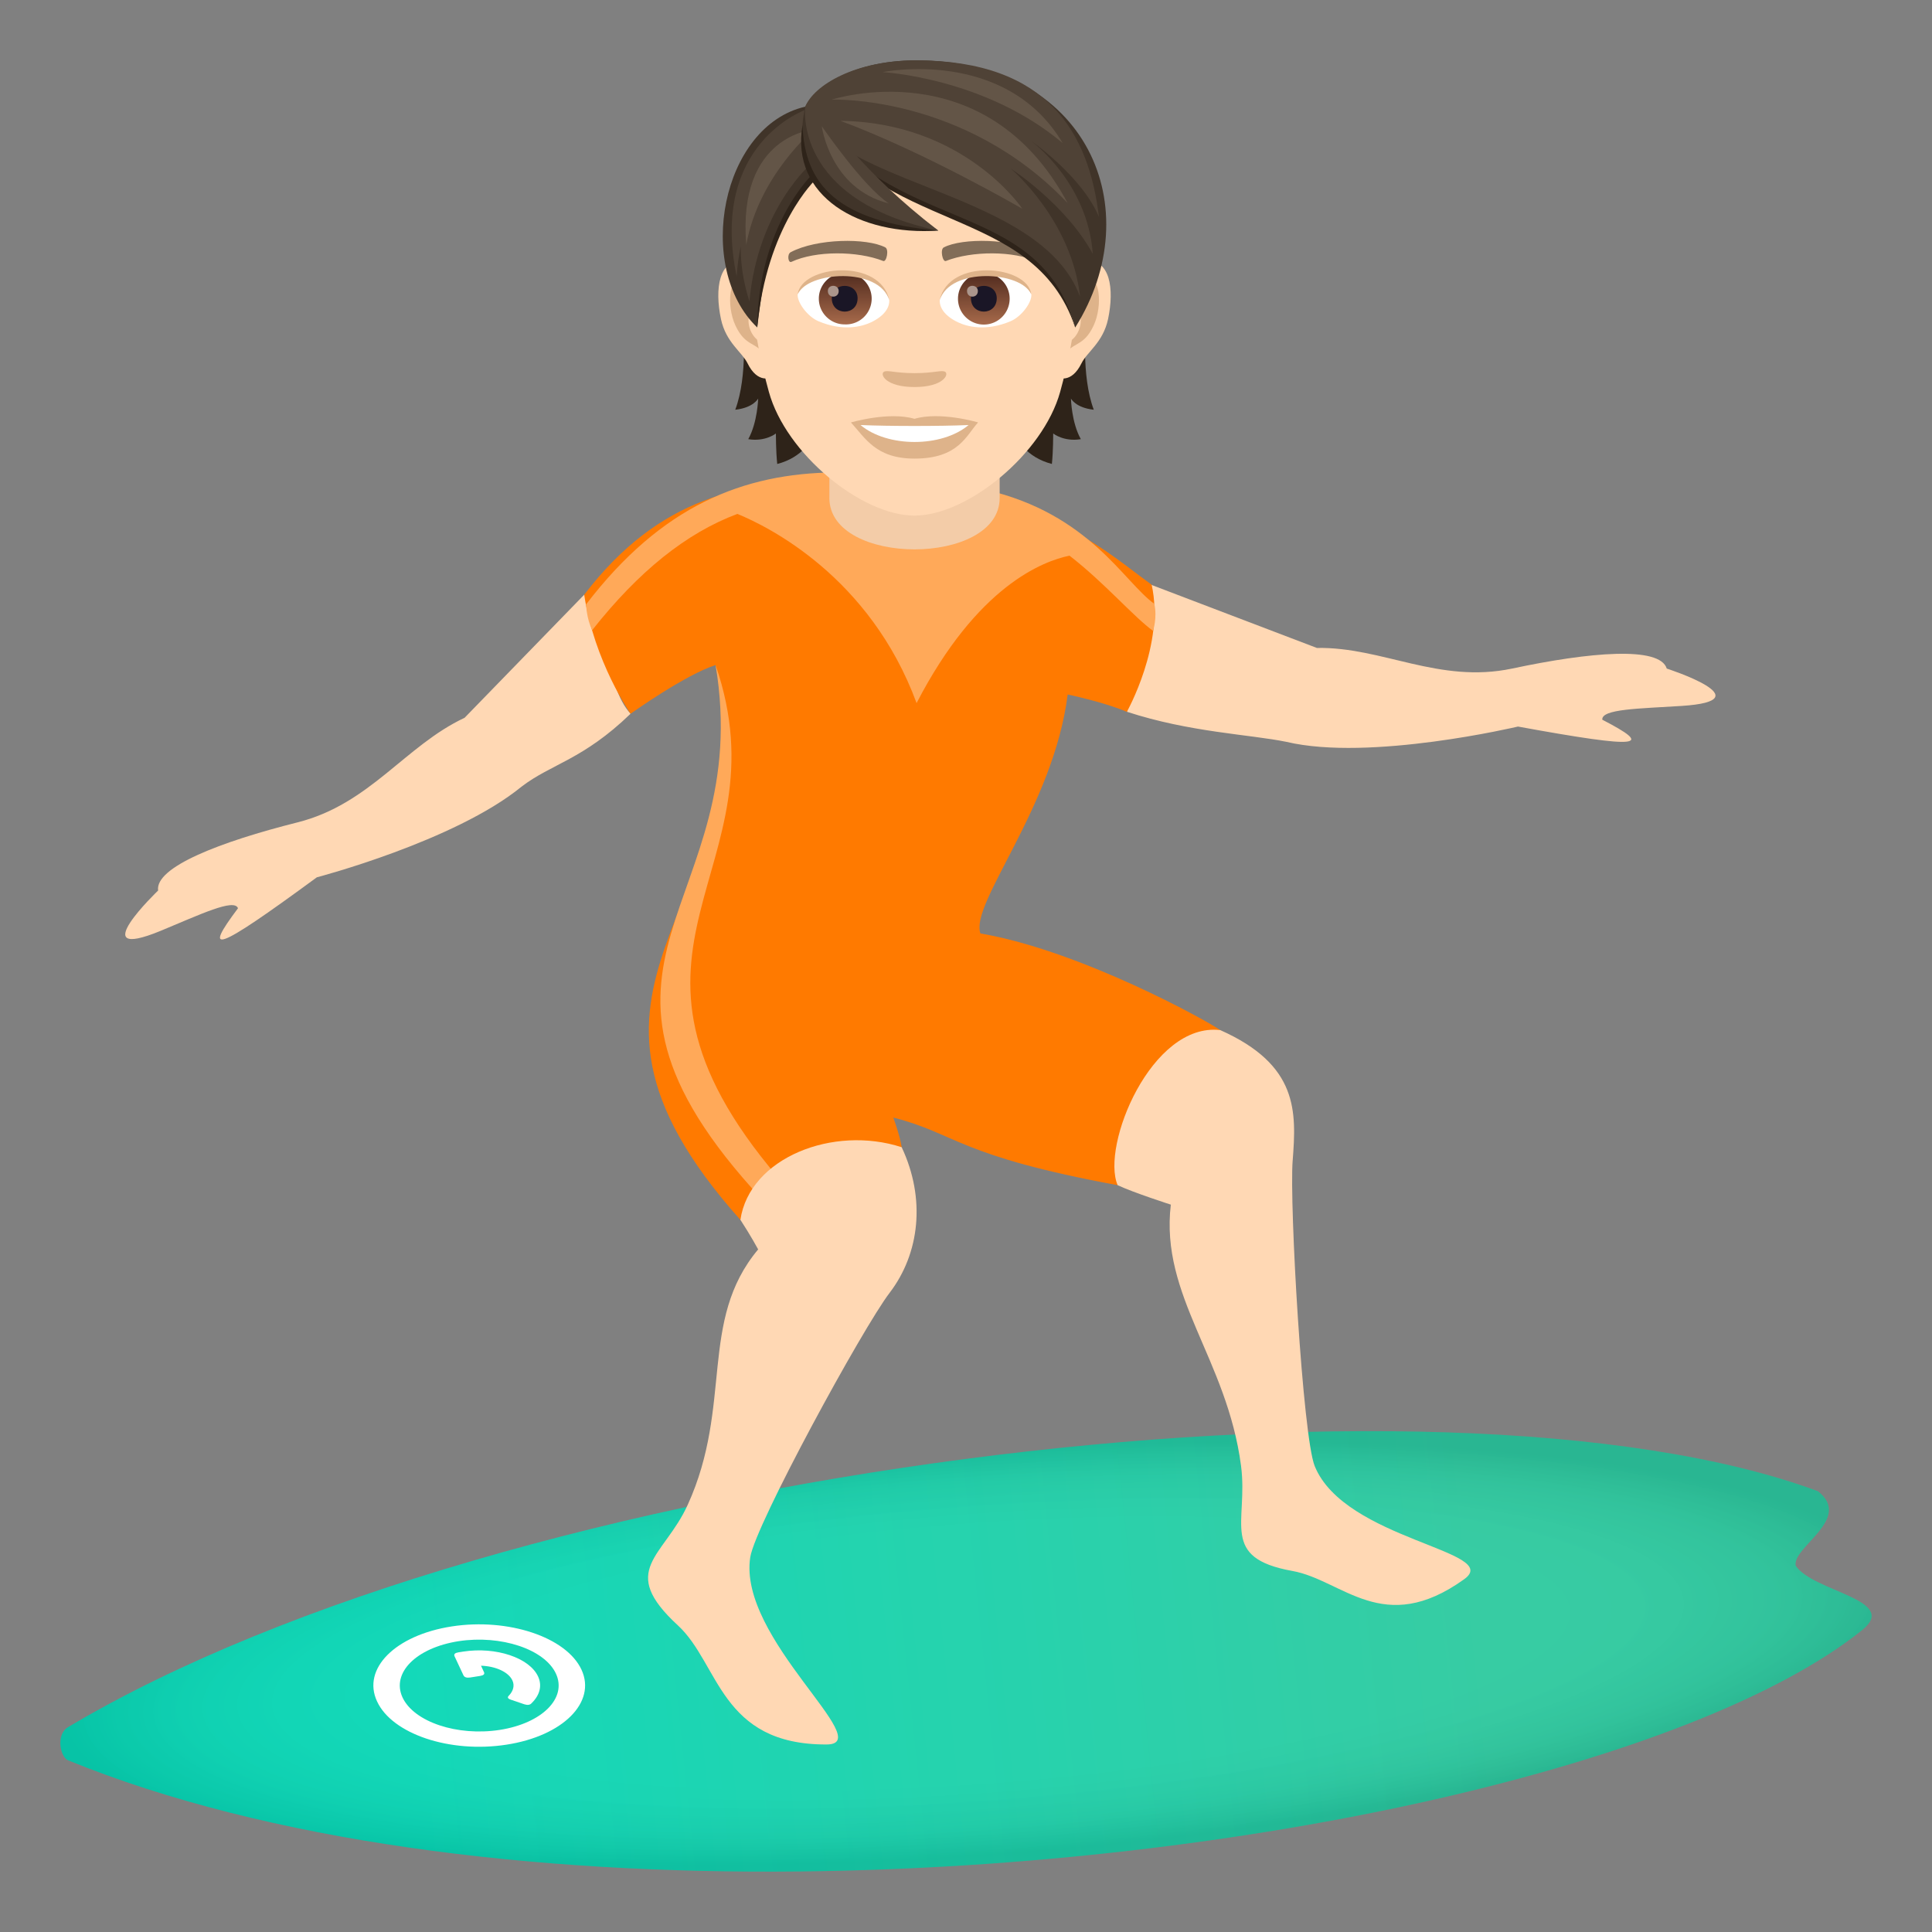 <svg xmlns="http://www.w3.org/2000/svg" xml:space="preserve" style="enable-background:new 0 0 64 64" viewBox="0 0 64 64"><rect x="0" y="0" width="64" height="64" fill="#808080" stroke="none"/><linearGradient id="a" x1="69.512" x2="105.126" y1="-137.012" y2="-133.296" gradientTransform="matrix(1 0 0 -1 -56 -80)" gradientUnits="userSpaceOnUse"><stop offset="0" style="stop-color:#00d6b3"/><stop offset="1" style="stop-color:#27c89c"/></linearGradient><path d="M59.484 51.866c-.125-.615 1.908-1.556.736-2.468-12.521-4.64-43.478-.81-57.967 7.817-.412.247-.255.994.004 1.098 6.645 2.707 15.418 3.777 24.252 3.681 14.73-.157 29.641-3.55 35.176-7.995 1.26-1.008-1.63-1.267-2.2-2.133z" style="fill:url(#a)"/><radialGradient id="b" cx="60.92" cy="-1582.732" r="30.213" gradientTransform="matrix(1 -.073 -.015 -.22 -52.269 -288.98)" gradientUnits="userSpaceOnUse"><stop offset=".632" style="stop-color:#fff;stop-opacity:.3"/><stop offset=".713" style="stop-color:#e5e5e6;stop-opacity:.328"/><stop offset=".859" style="stop-color:#a3a1a7;stop-opacity:.388"/><stop offset="1" style="stop-color:#393644;stop-opacity:.475"/></radialGradient><path d="M59.484 51.866c-.125-.615 1.908-1.556.736-2.468-12.521-4.64-43.478-.81-57.967 7.817-.412.247-.255.994.004 1.098 6.645 2.707 15.418 3.777 24.252 3.681 14.73-.157 29.641-3.55 35.176-7.995 1.26-1.008-1.63-1.267-2.2-2.133z" style="opacity:.25;fill:url(#b);enable-background:new"/><path d="M13.334 56.23c-.375-.811.449-1.644 1.86-1.864 1.397-.214 2.847.265 3.222 1.075.377.813-.463 1.646-1.86 1.864-1.412.218-2.844-.265-3.222-1.075zm-.844.13c.498 1.082 2.416 1.725 4.29 1.434 1.864-.287 2.983-1.402 2.483-2.483-.502-1.082-2.433-1.721-4.295-1.434-1.879.29-2.982 1.403-2.478 2.483z" style="fill:#fff"/><path d="M16.033 55.392c.03.063-.012.106-.127.125l-.336.053c-.113.016-.186-.009-.217-.072l-.297-.635c-.027-.066.014-.108.13-.127l.165-.026c1.074-.165 2.186.204 2.473.825.142.303.058.621-.215.886-.047.057-.129.07-.236.037l-.448-.153c-.107-.035-.128-.08-.064-.139.14-.148.193-.328.113-.5-.13-.282-.564-.473-1.04-.487l.099.213z" style="fill:#fff"/><path d="M55.213 22.147c-.229-.75-2.551-.548-5.123 0-2.424.511-4.305-.723-6.467-.683l-5.5-2.096c-.354 1.255-.422 2.964-.793 4.21 2.08.681 4.064.748 5.285.997 2.765.656 7.67-.507 7.67-.507 4.16.76 4.488.651 2.793-.227-.033-.356 1.215-.366 2.625-.456 2.789-.179-.49-1.238-.49-1.238zM5.238 29.5c-.112-.776 2.066-1.617 4.615-2.257 2.404-.605 3.57-2.544 5.537-3.465l3.963-4.078c.854.978.666 2.985 1.535 3.944-1.584 1.53-2.617 1.654-3.61 2.414-2.216 1.81-6.782 3.004-6.782 3.004-3.426 2.516-3.766 2.563-2.612 1.025-.123-.336-1.254.206-2.562.748-2.59 1.065-.084-1.335-.084-1.335z" style="fill:#ffd8b4"/><path d="M40.422 34.124c-.432-.31-4.637-2.638-7.944-3.202-.357-.998 2.422-4.188 2.89-7.916 0 0 1.23.257 1.96.575 0 0 1.264-2.249.822-4.21-1.021-.734-2.6-2.16-5.006-2.671-1-.212-4.388-.79-5.488-.78-3.043.028-5.799.507-8.303 3.78.328 2.219 1.535 3.944 1.535 3.944s1.82-1.3 2.817-1.613c1.623 8.31-6.326 10.374.82 18.377 5.068-1.413 5.953-.865 5.068-3.387 2.096.534 2.13 1.263 7.43 2.239 1.461.268 4.385-4.429 3.399-5.136z" style="fill:#ff7a00"/><path d="M23.705 22.03c1.34 8.039-5.795 9.805 1.537 17.698.236-.067.324-.652.543-.71-6.534-7.664.297-10.09-2.08-16.987z" style="fill:#ffa959"/><path d="M42.822 38.443c.123-1.616.195-3.166-2.4-4.32-2.278-.265-3.957 3.835-3.399 5.137.498.238 1.762.645 1.762.645-.36 3.037 1.86 5.101 2.326 8.653.244 1.87-.73 3.046 1.701 3.482 1.668.299 3.008 2.202 5.692.273 1.3-.935-3.961-1.294-4.953-3.748-.395-.976-.842-8.666-.73-10.122zM29.47 42.826c.997-1.304 1.202-3.118.399-4.823-2.27-.738-5.04.35-5.342 2.405.33.503.588.98.588.98-1.982 2.369-.828 5.147-2.332 8.458-.793 1.741-2.334 2.15-.324 4 1.375 1.27 1.398 3.954 4.924 3.942 1.707-.008-2.948-3.508-2.53-6.203.168-1.071 3.723-7.59 4.617-8.759z" style="fill:#ffd8b4"/><path d="M38.238 20.002c-1.02-.73-2.139-2.976-5.576-3.775-.996-.232-3.899-.586-4.996-.578-3.043.03-5.746 1.098-8.25 4.371 0 0 .008.454.2.856 1.534-1.942 3.112-3.217 4.811-3.852 1.01.413 4.393 2.077 5.936 6.267 2.008-3.882 4.188-4.703 5.066-4.884 1.172.908 2.125 2.029 2.768 2.491-.002 0 .145-.432.041-.896z" style="fill:#ffa959"/><path d="M27.474 16.496c0 2.27 5.641 2.27 5.641 0v-2.51h-5.64v2.51z" style="fill:#f3cca8"/><path d="M24.61 10.749s.175 1.687-.254 2.824c.603-.065.759-.37.759-.37s-.02.79-.328 1.345c.567.093.915-.188.915-.188s0 .598.045 1.01c1.65-.427 1.552-2.349 1.552-2.349L24.61 10.75zm11.623 2.824c-.429-1.14-.255-2.824-.255-2.824l-2.686 2.272s-.098 1.922 1.553 2.348c.044-.41.044-1.009.044-1.009s.348.281.915.188c-.31-.552-.327-1.345-.327-1.345s.153.305.756.37z" style="fill:#2e2319"/><path d="M35.918 8.646c-.87.106-1.5 3.02-.951 3.79.075.107.525.279.858-.4.184-.377.715-.689.881-1.466.21-.994.08-2.028-.788-1.924zm-11.248 0c.871.106 1.5 3.02.952 3.79-.075.107-.525.279-.858-.4-.185-.377-.715-.689-.881-1.466-.211-.994-.079-2.028.787-1.924z" style="fill:#ffd8b4"/><path d="M35.895 9.205c-.226.072-.476.418-.608.993.793-.172.595 1.152-.094 1.178.005.132.016.27.031.413.333-.484.671-.289 1.006-1.009.3-.647.23-1.752-.335-1.575zm-10.593.99c-.135-.574-.382-.92-.608-.99-.562-.177-.635.928-.333 1.575.335.718.673.525 1.006 1.009.016-.146.026-.28.031-.416-.683-.031-.878-1.336-.096-1.178z" style="fill:#deb38a"/><path d="M30.294 3.04c-3.772 0-5.59 3.073-5.364 7.023.047.793.268 1.94.541 2.922.564 2.041 3.06 4.095 4.823 4.095 1.763 0 4.257-2.054 4.824-4.095.273-.983.494-2.127.54-2.922.227-3.95-1.59-7.023-5.364-7.023z" style="fill:#ffd8b4"/><path d="M34.395 8.354c-.863-.457-2.515-.478-3.128-.16-.133.062-.044.493.065.452.858-.338 2.241-.346 3.042.028.107.052.15-.255.02-.32zm-8.201 0c.863-.457 2.514-.478 3.13-.16.133.062.045.493-.065.452-.858-.338-2.238-.346-3.042.028-.109.052-.153-.255-.023-.32z" style="fill:#826d58"/><path d="M31.314 12.32c-.107-.076-.362.041-1.02.041s-.91-.117-1.019-.042c-.13.091.075.502 1.02.502.94 0 1.146-.41 1.019-.502zm-1.02 1.554c-.847-.25-2.106.12-2.106.12.479.522.83 1.198 2.106 1.198 1.462 0 1.711-.767 2.106-1.198 0-.003-1.258-.372-2.106-.12z" style="fill:#deb38a"/><path d="M28.506 14.08c.889.746 2.685.751 3.58 0-.95.041-2.626.041-3.58 0zm.948-4.168c.032.25-.137.546-.605.767-.3.14-.918.307-1.735-.037-.364-.153-.72-.634-.689-.9.442-.831 2.616-.953 3.03.17z" style="fill:#fff"/><linearGradient id="c" x1="-1210.071" x2="-1210.071" y1="169.539" y2="169.279" gradientTransform="translate(7978.266 -1103.139) scale(6.57)" gradientUnits="userSpaceOnUse"><stop offset="0" style="stop-color:#a6694a"/><stop offset="1" style="stop-color:#4f2a1e"/></linearGradient><path d="M27.98 9.04a.854.854 0 1 1 0 1.706c-.47 0-.855-.382-.855-.852s.382-.853.855-.853z" style="fill:url(#c)"/><path d="M27.554 9.88c0 .59.855.59.855 0-.002-.548-.855-.548-.855 0z" style="fill:#1a1626"/><path d="M27.424 9.641c0 .247.359.247.359 0-.003-.231-.36-.231-.36 0z" style="fill:#ab968c"/><path d="M29.46 9.946c-.346-1.116-2.712-.95-3.035-.2.12-.963 2.738-1.215 3.035.2z" style="fill:#deb38a"/><path d="M31.134 9.912c-.031.25.138.546.606.767.299.14.918.307 1.734-.037.367-.153.72-.634.69-.9-.443-.831-2.616-.953-3.03.17z" style="fill:#fff"/><linearGradient id="d" x1="-1212.068" x2="-1212.068" y1="169.539" y2="169.279" gradientTransform="translate(7995.996 -1103.139) scale(6.57)" gradientUnits="userSpaceOnUse"><stop offset="0" style="stop-color:#a6694a"/><stop offset="1" style="stop-color:#4f2a1e"/></linearGradient><path d="M32.59 9.04a.855.855 0 1 1 0 1.712.855.855 0 0 1 0-1.711z" style="fill:url(#d)"/><path d="M32.164 9.88c0 .59.855.59.855 0-.002-.548-.855-.548-.855 0z" style="fill:#1a1626"/><path d="M32.034 9.641c0 .247.359.247.359 0-.003-.231-.36-.231-.36 0z" style="fill:#ab968c"/><path d="M31.129 9.946c.346-1.113 2.71-.955 3.032-.2-.117-.963-2.736-1.215-3.032.2z" style="fill:#deb38a"/><path d="M26.74 3.63c1.976 1.885 7.858 3.066 8.877 7.218C34.226 6.68 29.11 7.85 26.74 3.63z" style="fill:#2e2319"/><path d="M30.352 2c-2.296 0-3.443 1.04-3.677 1.534 2.863 4.37 7.715 2.891 8.942 7.316C38.084 6.922 36.035 2 30.352 2z" style="fill:#403429"/><path d="M30.352 2c-2.045 0-3.393.83-3.677 1.534.99 2.667 7.786 2.748 9.103 6.293-.277-2.544-2.292-4.24-2.292-4.24s1.812 1.17 2.714 2.822c-.168-2.372-2.04-3.738-2.04-3.738s1.688 1.17 2.245 2.52C36.075 4.456 34.76 2 30.352 2z" style="fill:#4f4236"/><path d="M35.203 4.741c-1.897-3.194-5.97-2.352-5.97-2.352s3.39.176 5.97 2.352z" style="fill:#635547"/><path d="M35.368 6.73c-2.723-5.097-7.814-3.43-7.814-3.43s4.404-.17 7.814 3.429z" style="fill:#635547"/><path d="M27.841 4.003c2.806 1.04 6.026 2.914 6.026 2.914s-1.904-2.86-6.025-2.914z" style="fill:#635547"/><path d="M26.675 3.534c-2.774.634-3.669 5.317-1.591 7.314.257-2.13.507-3.497 1.921-4.938 0 0 .083-1.266-.33-2.376z" style="fill:#403429"/><path d="M26.94 5.747s-1.823 1.69-1.856 5.1c.312-3.38 1.94-4.905 1.94-4.905l-.084-.195z" style="fill:#2e2319"/><path d="M26.704 3.63s-3.22 1.1-2.301 5.53c.02-.357.07-.687.135-.998-.006.553.076 1.16.288 1.823.279-3.079 2.065-4.582 2.065-4.582l-.187-1.773z" style="fill:#4f4236"/><path d="M24.721 8.11c.412-2.3 2.238-3.818 2.238-3.818s-2.54.168-2.238 3.818z" style="fill:#635547"/><path d="M26.675 3.534c-.757 3.432 2.87 4.105 4.407 4.105-2.761-1.913-4.407-4.105-4.407-4.105z" style="fill:#403429"/><path d="M26.584 4.145c.073 1.966 1.144 3.193 4.498 3.494-2.623.177-4.901-1.133-4.498-3.494z" style="fill:#2e2319"/><path d="M26.675 3.534s-.42 3.09 4.407 4.105c-2.66-2.052-3.141-3.238-4.407-4.105z" style="fill:#4f4236"/><path d="M29.447 6.74c-.851-.555-2.225-2.56-2.225-2.56s.268 2.071 2.225 2.56z" style="fill:#635547"/></svg>